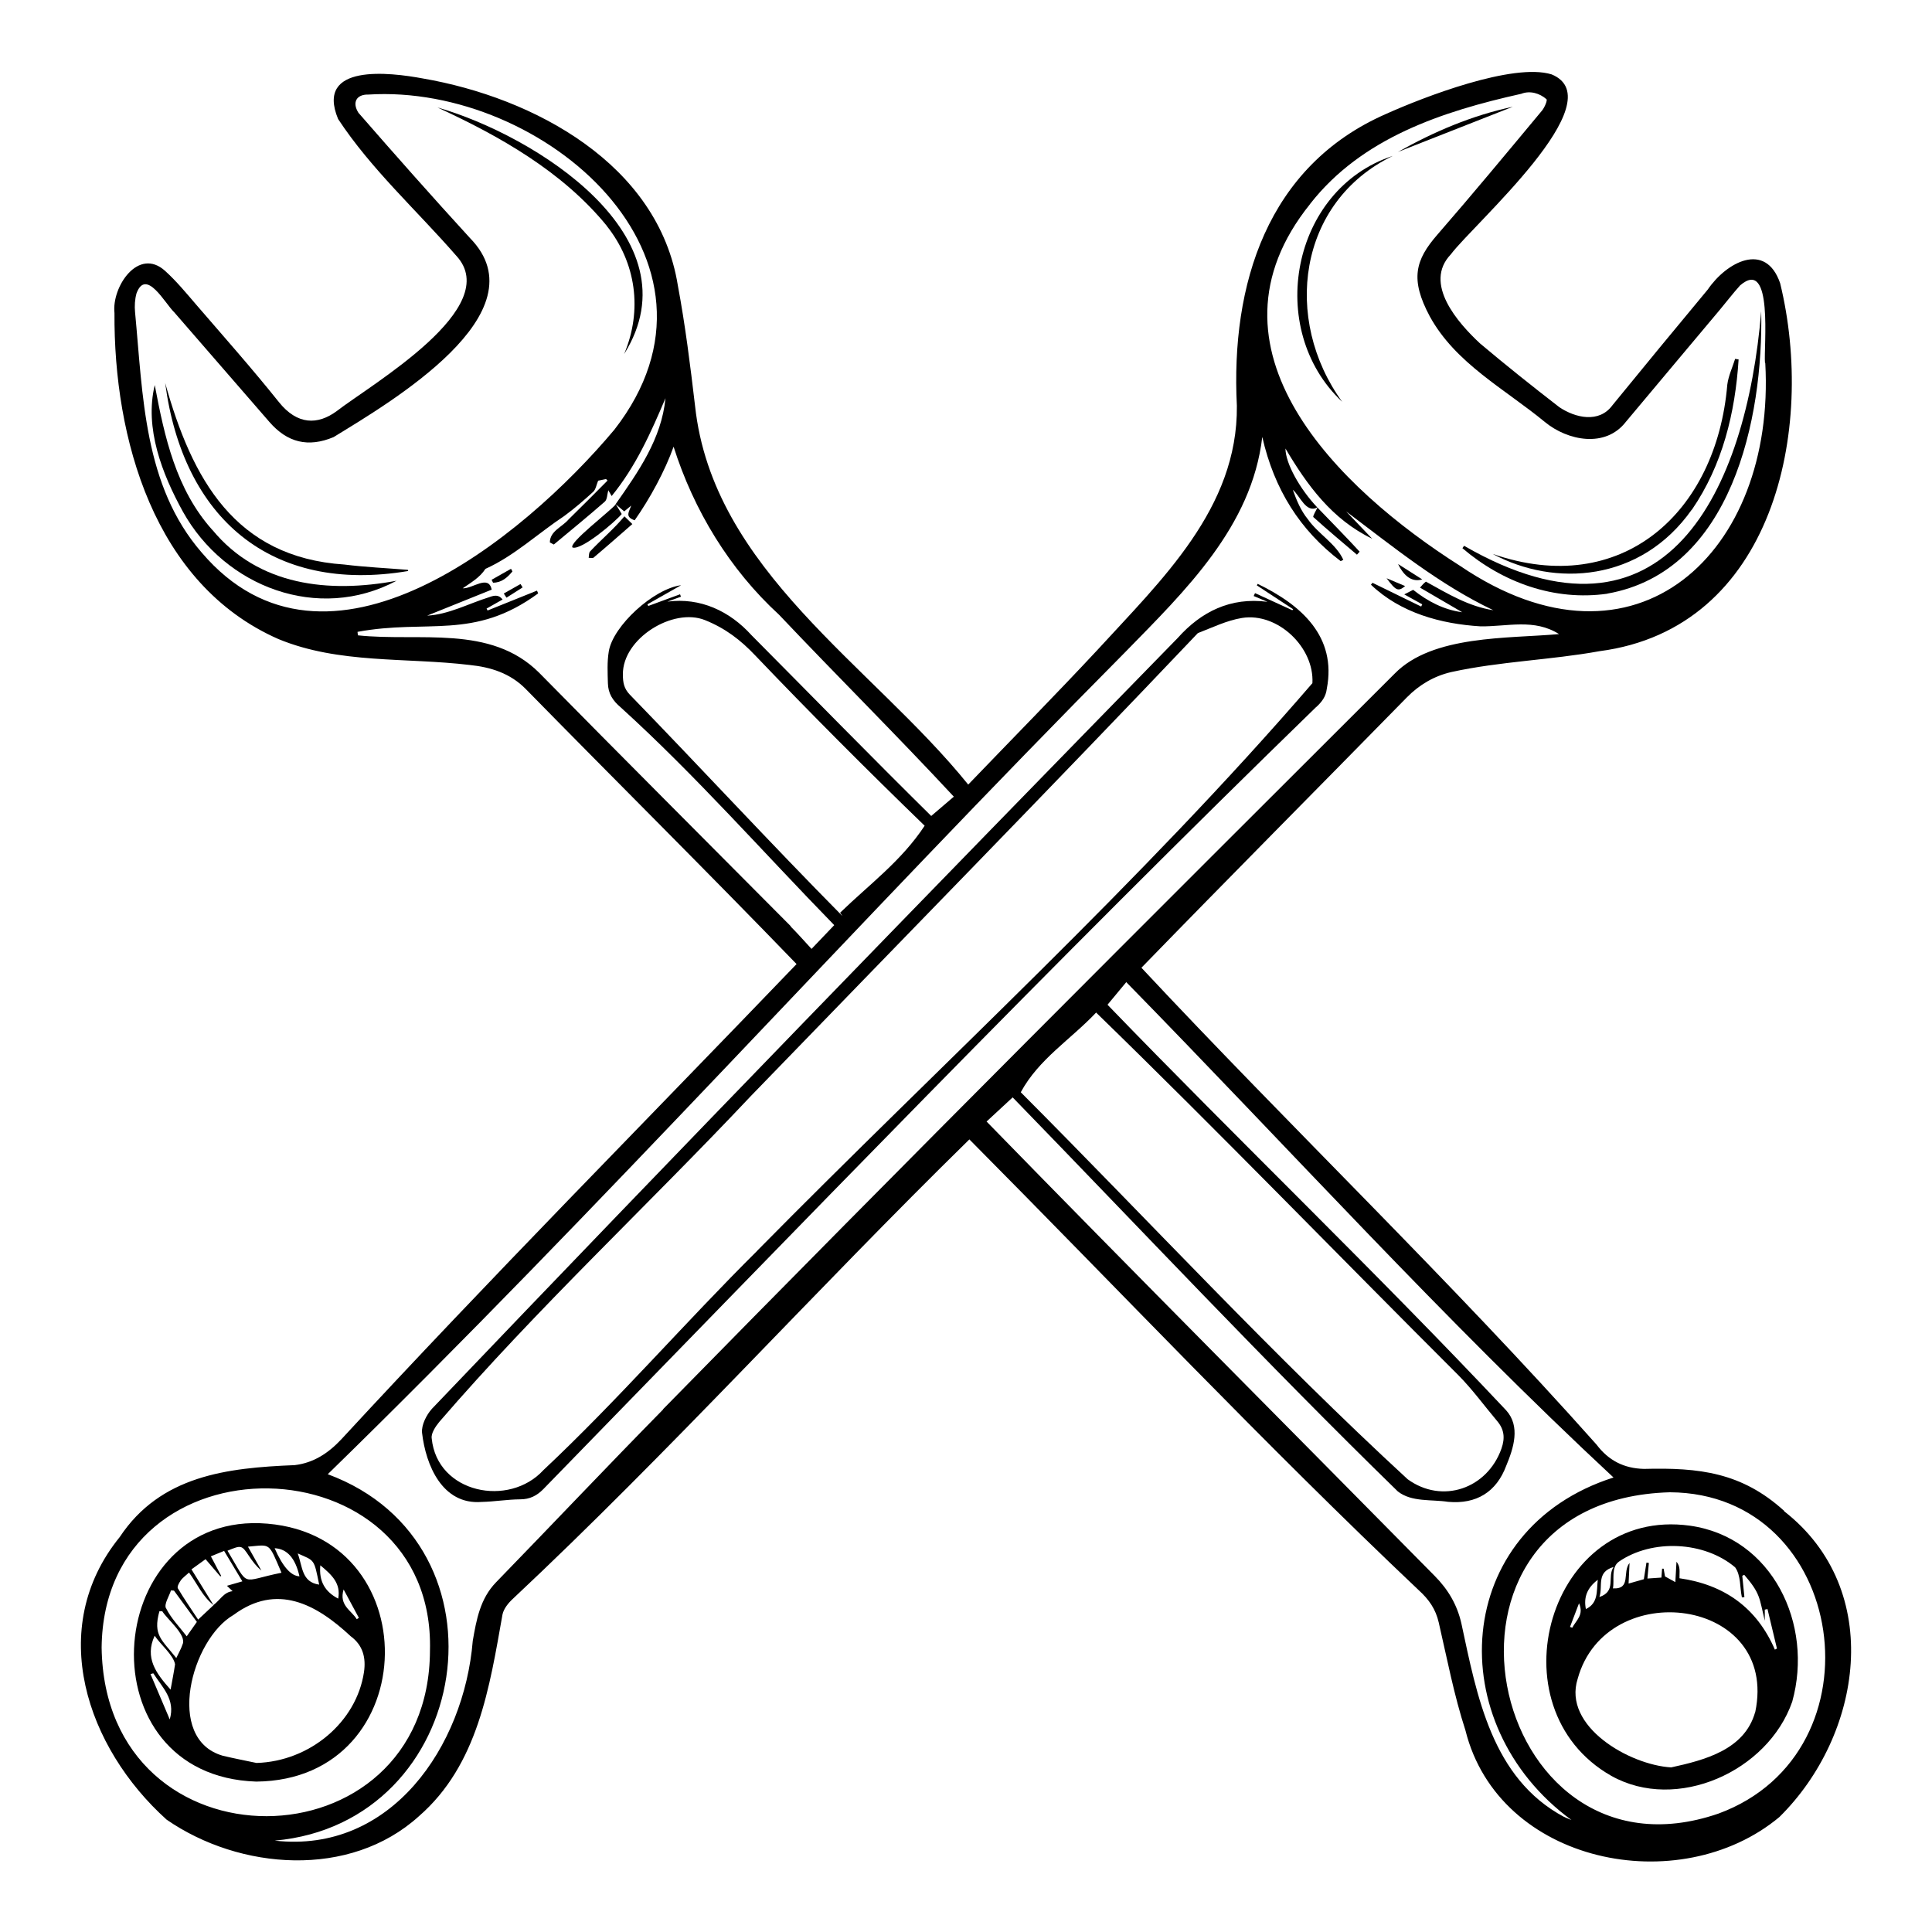 <?xml version="1.0" encoding="UTF-8"?>
<svg id="Layer_1" data-name="Layer 1" xmlns="http://www.w3.org/2000/svg" width="2000" height="2000" version="1.1" viewBox="0 0 2000 2000">
  <rect width="2000" height="2000" fill="#fff" stroke-width="0"/>
  <g>
    <path d="M1847,1564.1c-43.9-39.9-88-45-145.1-43.5-20.6-.5-36.6-8.5-49.2-25.2-151.1-169.8-315.8-327.4-471.1-493.6,91.1-93.8,183.3-186.5,274.8-279.9,12.9-13.1,28.2-22.1,46-26.2,50.5-11.1,102.7-12.4,153.4-21.6,180.4-23.6,223.9-229.7,187-380.9-15.1-43.9-55.7-21.7-74.9,6.5-33.1,39.8-66,79.7-98.7,119.8-13.8,18.9-38.5,13.1-55,2-27.8-21.5-55.3-43.4-82.1-66-22.9-21.3-59-62.1-30.2-92.2,23-30.9,170.1-159.3,104.3-186.3-39.8-12.3-132.4,23.4-171.5,41-123,53.9-160.7,176.6-154.3,302.1,1.1,106.1-78.2,180.4-144.7,253.1-42.8,45.9-86.9,90.6-133.4,139-99.9-123.8-264.5-221.8-282.8-392.2-4.9-41.6-10.1-83.3-17.8-124.5-20.1-125.5-148.9-194.5-264.1-214.3-33.8-6.3-111.6-15.8-87.6,42,34.2,52,81.5,94.6,122.3,141.5,49.9,53.8-87.8,133-123.9,161-19.4,14.2-40.6,14.5-59.8-9.6-27.4-34.3-56.6-67.2-85.3-100.5-10.4-12.1-20.6-24.5-32.3-35.1-27.7-25.2-55.5,16.4-52.5,43.5-.8,129.7,40.8,280.8,169.6,337.5,62.8,26,132.1,18.9,198.3,26.9,21.5,2.2,41.8,8.5,57.9,24.9,93.3,95.2,187.7,188.8,280.3,284.7-157.3,163.8-317.2,325.1-471.2,491.9-13.4,14.3-28.7,24.5-48.4,26.8-69.9,2.8-138.8,10.7-181.1,74.5-76.7,94.6-34.1,218.1,48.6,292.5,75.9,52.4,189.7,61.1,261.1-3.5,61.2-53.2,73.2-133.6,86.6-209,1.3-6,6.1-11.9,10.8-16.2,162.8-152.7,312.8-319.1,472.5-475.5,154.8,155.9,305.6,315.6,465.1,466.6,10.8,9.8,17.6,19.7,20.8,33.6,8.6,37.3,15.8,75.2,27.6,111.5,34.5,138.5,221.7,175.9,325,89.8,85.5-84.3,109.8-234.8,4.8-316.7ZM1356.3,211c53.5-68.4,136.9-95.7,218.5-113.9,9.1-3.6,19.2-.5,26.1,5.6,1.2,1.1-2,8.7-4.8,12-35.8,43-71.5,86.1-108.2,128.3-22.8,26.2-28.4,46-7.8,84.5,26.6,48.6,77.6,75.1,119.1,109.3,23.6,19.5,62.7,27.2,83.8,0,32.3-38.7,64.8-77.2,97.2-115.9,7.1-8.5,13.8-17.3,21.2-25.5,34.7-29.8,24.2,64.2,25.7,80.3.1,0,.2,0,.3,0,11,195.6-133.6,333.8-315.9,210.1-125.9-80-275.9-224.8-155.2-374.7ZM208.8,572c-60.1-69.2-60.8-162.7-69-249-.6-6.3-.2-13.2,1.5-19.3,9.9-26.7,29.7,10.7,39,19.5,32.8,37.9,65.6,75.7,98.5,113.5,18.6,21.5,40.2,26.8,66.5,15.8,57.7-35.4,217.2-128.6,141.2-206.1-39-42.6-77.5-86.1-115.4-129.6-6.8-10.6-2.2-19.2,10.1-18.9,181.8-11.5,391.7,171.1,254.8,346.9-94.9,113.1-298,279-427.2,127.2ZM818.7,958.9c-86.9-87.5-174.2-174.7-260.7-262.6-50.4-50.1-123.9-31.8-187.5-38.6-.1-1.2-.3-2.4-.4-3.6,72.5-13.5,120.3,9.1,187-39.8-.4-1-.8-2-1.2-2.9-17.1,6.9-34.1,13.7-51.2,20.6-.3-.7-.6-1.4-1-2,5.5-3.1,10.9-6.2,16.6-9.4-3.8-4.8-7.8-4.7-13.9-2.4-21,6.5-42.1,18-64.2,19.1,22.1-8.9,44.4-17.9,66.8-26.9-3.3-16-19.8-.8-30-1.4,8.5-5.9,17.8-11.2,23.5-20.1,29.8-13.4,54.5-36.8,81.7-54.8,10.5-7.7,20.3-16.2,29.9-25,2.7-2.5,3.3-7.3,5.1-11.5,1.6-.3,4.9-1,8.2-1.7.5.5,1,1,1.5,1.6-13.4,13.5-26.8,27-40.4,40.3-6.7,7.9-19.2,11.9-19.3,23.7,1.4.7,2.7,1.5,4.1,2.2,17.7-14.7,35.5-29.3,52.8-44.4,2.5-2.2,2.4-7.5,3.6-11.8.8,1.3,1.8,3.1,3.5,6,25.1-30.8,40.7-65.9,55.7-101.3-4.1,42.1-28,76-51.6,109.7,2.8,2.4,5.7,4.7,8.9,7.5,1.8-1.5,3.9-3.2,7.2-6-2,6.2-7,11.6,3.6,15.2,15.8-22.4,31.5-51.4,40.3-76.2,20.8,65.6,57.8,126.9,109.2,174,59.9,63.3,121.6,124.5,180.9,188.3-7.8,6.6-15.1,12.9-23.4,20-62.6-61.8-124.1-124.8-186.1-187.2-22.5-24.9-52.9-39.2-87-34.7,4.8-1.7,9.4-3.4,14-5.1-.3-.8-.6-1.7-.9-2.5-11,4-21.9,8-32.9,12.1-.3-.6-.6-1.1-.9-1.7,11.3-6.4,22.5-12.8,34.9-19.8-28.5,3.7-70.6,42.1-74.9,68.6-1.8,10.8-1.2,22-.9,33,.3,10.3,4.7,17.7,13.4,25,77.9,70.7,147.3,149.9,220.9,225.3-7.5,7.8-14.8,15.4-23.5,24.6-7.5-8.1-14.3-15.9-21.6-23.2ZM872,948.2c-74.4-75.2-146.3-153.2-220.1-229.2-6-6.3-7.1-12.5-7.1-20.9-.3-37.2,51.9-69.4,84.9-56.2,21,8.4,36.9,20.5,52.3,36.8,57.3,60,115.5,118.3,175.2,176.1-24.1,36.5-56.8,60.3-87.5,90,.8,1.1,1.6,2.2,2.3,3.3ZM105.2,1705.5c2.4-224.6,345.4-215.6,339.9,3-.7,227-336.7,231.6-339.9-3ZM686.5,1459c-58.2,59.2-115.2,119.5-173,179-16.5,17-20.3,38.8-24.1,60.6-9,109.3-84.6,220.5-205,206.8,205-18.2,250.3-307,54.9-379.3,282.9-275.8,547.2-570.6,825.7-851.2,62-63.5,130.9-129.8,141.7-222.6,12.4,54.4,39,96.6,81.2,128.6.9-.5,1.8-.9,2.7-1.4-7.7-16.8-26.2-26.9-36.8-42.1-7.1-8.7-11.6-19.4-15.5-30.4,7.4,6.2,13.8,24.8,25.5,18.2,0,0,0,0,0,0,0,0,0,0,0-.1,0,0,0,0,0,0h-.3c-17.5-18.4-32.8-45.3-32.8-60.8,22.6,38.2,48.3,73.4,89.8,93.4-9-9.4-18-18.8-27-28.3,49,36.9,96.5,75.7,152.4,102.3-25.6-3.9-47.2-17.1-69.8-29.6-2.4,1.9-3.7,3.3-6.1,6.2,14.9,8.7,29.3,17.1,43.7,25.5-19.3-2.6-35.7-11.3-50.8-23.2-2.6,1.3-5.4,2.8-9.2,4.7,6.5,3.6,12.6,7,18.6,10.3-.4.8-.7,1.5-1.1,2.3-16.8-8.2-33.6-16.4-50.4-24.6-.5.7-1.1,1.4-1.6,2,30.6,29.2,72.4,40.6,113.5,43.1,28,.3,55.4-8.3,81.2,8-52.8,4.8-130.9.8-170.1,40.9-253.4,252.9-506.8,505.8-757.4,761.5ZM1509.5,1423.4c14.6,14.7,26.9,31.7,40.3,47.6,7.3,8.6,8.4,17.4,4.5,28.6-14.7,41.5-61.3,57.7-97.1,31.7-138.7-127.7-267.3-267-400.5-400.6,18.5-34.3,51.8-54.7,78-82.5,126.6,123,249.7,250.4,374.8,375.2ZM1619,1880.8c-74.6-39.9-90-124.9-106.2-200.3-4.4-19.3-13.7-35.1-27.7-49.2-154.6-156.8-310.1-312.6-463.8-470.3,8.7-8.1,16.8-15.5,27-25,132.6,136.5,262.5,275.1,398.7,407.9,14.3,11.3,35,8.1,52.1,10.8,29.2,2.6,50-10.1,60.2-37.5,7.6-18.3,14.8-40.7-.1-57.2-134.4-142.9-276.5-278.8-412.7-419.9,6.5-7.9,12.7-15.3,19.4-23.4,168.1,171.7,328.5,349.2,504.4,512.8-167.7,53.6-178.7,255.7-43.5,354.6-3.7-1.6-5.9-2.3-7.8-3.4ZM1779,1877.4c-240.3,82.8-326.6-324.6-50.4-332.6,183.9.9,222.7,269.2,50.4,332.6Z" fill="#000" stroke-width="0"/>
    <path d="M219.9,548.7c-37.7-42-49.6-96.4-59.7-150.1-10.8,44.6,7.6,92,29.1,131,43.5,78.1,140.2,114.8,221.2,71.6-70.2,13-142.6,5.4-190.6-52.6Z" fill="#000" stroke-width="0"/>
    <path d="M627.9,233.6c30.6,38.3,37.4,87.4,18.2,132.9,76.1-121.3-93.1-226.7-193.4-255.3,64.8,29.8,129.6,66.5,175.3,122.4Z" fill="#000" stroke-width="0"/>
    <path d="M356.4,584.4c-113.3-7.5-157.7-88.6-185.4-187.9,18.4,139.5,109.1,218.6,251.6,194.6-.1-.4-.3-.8-.4-1.2-21.9-1.8-44-2.8-65.8-5.5Z" fill="#000" stroke-width="0"/>
    <path d="M1362.4,732.1c6.2-5.7,10.1-11,11.1-19.1,10.4-54.1-26.3-86.7-71.6-108.6l-.8,1.6c12.5,8.2,25.1,16.4,37.6,24.7-.3.3-.6.7-.9,1-12.9-5.9-25.8-11.8-38.6-17.7-.5,1-.9,2-1.4,3,4,1.7,8.1,3.4,14.3,6-38.2-5-68.6,10.1-93,37.5-258.5,264.7-516.4,530.2-771.9,797.8-5.8,6.4-11.1,17-10.3,24.9,3.9,33.8,21.1,74.8,61.7,71.6,13.3-.3,26.6-2.6,39.9-2.7,10,0,17.3-3.8,24-10.6,264.7-271.8,527.9-545.2,800-809.6ZM784,1294.7c-75,74.4-144.3,154.7-221.4,227.1-35.7,39-110.1,24.1-115.7-32.8-.8-5.2,3.9-12.2,7.8-17,101.5-117.8,215.8-224,322.4-337.2,154.3-159.6,310.3-318.7,462.9-479.4,15.1-5.8,30.1-13.2,45.8-15.7,36.8-5.9,74.9,30.4,72.8,67.5-177.8,206.3-382.8,392.8-574.6,587.4Z" fill="#000" stroke-width="0"/>
    <path d="M1359.6,535.3c14.7,13.3,29.9,26,45.1,38.9.9-1,1.9-2.1,2.8-3.1-14.3-15.5-29.1-30.5-43.7-45.7-1.6,3.5-5.1,9.1-4.2,9.9Z" fill="#000" stroke-width="0"/>
    <path d="M1472.3,599.8c-8.2-5.2-15.7-10-25-15.9,6.5,13.5,15.2,18.9,25,15.9Z" fill="#000" stroke-width="0"/>
    <path d="M1454.6,606.7c-6.3-2.7-11.5-4.9-19.2-8.1,9.7,13,12,14,19.2,8.1Z" fill="#000" stroke-width="0"/>
    <path d="M1663.9,614.5c128.8-22.7,161.6-181.3,159.3-292.3-15.4,185.3-98.5,363.5-307.6,242.8-.6.8-1.1,1.7-1.7,2.5,41.6,35.5,95.1,54.9,150,47.1Z" fill="#000" stroke-width="0"/>
    <path d="M1751.4,527.7c31.8-46.3,44.9-100.6,48.4-155.6-1.2-.2-2.4-.4-3.6-.6-2.8,8.9-6.9,17.5-8.1,26.6-11.2,132.9-109.6,221.6-242.9,175.3,64.1,34.5,153.2,29.2,206.1-45.8Z" fill="#000" stroke-width="0"/>
    <path d="M1389.4,415.9c-61.7-85.1-46.2-206.8,52.4-254.5-105,34.4-132.5,179.4-52.4,254.5Z" fill="#000" stroke-width="0"/>
    <path d="M1447.1,157.3c39.7-15.6,79.3-31.2,119-46.8-42.3,9-81.5,25.7-119,46.8Z" fill="#000" stroke-width="0"/>
    <path d="M592.8,566.8c9.4,2.9,44-26.6,50.8-34.7-2.3-3.8-4.2-7-6.1-10.1-5.3,6.8-50.2,40.8-44.7,44.9Z" fill="#000" stroke-width="0"/>
    <path d="M637.5,521.9h0c0,0,0,0,0,0h0s0,0,0,0c-.1,0-.2-.2-.3-.3,0,.1.2.3.2.4Z" fill="#000" stroke-width="0"/>
    <path d="M646.4,534.5c-11.3,13.5-23.7,23.7-35.6,36.4-1.3,1.4-1,4.3-1.4,6.5,1.7,0,4,.7,5-.1,13.3-11.2,26.3-22.7,40.2-34.8-3.4-3.3-5.2-5-8.2-8Z" fill="#000" stroke-width="0"/>
    <path d="M530.5,591.6c-.5-.9-1-1.8-1.5-2.8-6.7,3.8-13.4,7.6-20.1,11.4l1.5,3c8.8,0,14.8-5.3,20.1-11.7Z" fill="#000" stroke-width="0"/>
    <path d="M521.5,614.4c.9,1.4,1.9,2.9,2.8,4.3,5.6-3.5,11.1-7.1,16.7-10.6-.7-1.2-1.4-2.4-2.2-3.5-5.8,3.3-11.6,6.5-17.3,9.8Z" fill="#000" stroke-width="0"/>
    <path d="M268.8,1576.8c-163.7-5.2-181.9,261.7-3.5,267.5,174.9-1.6,178.9-260.9,3.5-267.5ZM355.7,1645.4c5.8,10.9,10.8,20.1,15.8,29.4-.7.5-1.5.9-2.2,1.4-5.4-9.1-18.6-14.1-13.6-30.8ZM331.6,1620.4c11.5,9.6,21.5,18.5,18.5,34.5-13.5-7.1-20.1-17.7-18.5-34.5ZM330.4,1640.4c-18.3-2.6-17.1-18.6-22.2-32.3,17.6,7.9,16.7,5.1,22.2,32.3ZM310,1631.8q-13.3-.6-25.7-29.1,19.4,1,25.7,29.1ZM257.9,1611c3.6,5.3,7.4,10.5,12.7,14.8-4.5-7.9-9-15.9-13.9-24.7,23.8-2,20.9-5.2,34.7,27-43.7,8.7-32.4,16.3-55.9-22.8,14.5-6,14.7-5.9,22.4,5.7ZM212.9,1614.2c5.3,6.2,10.3,12,15.2,17.7.3-.2.6-.3.9-.5-3.4-6.4-6.8-12.8-10.7-20.3,4.8-2,9.1-3.7,13.7-5.6,6.6,11.1,12.9,21.6,18.9,31.5-5.7,1.6-10.8,3.1-16,4.6,2,1.9,3.9,3.7,5.9,5.6-9.1.8-13.2,9.5-19.8,14.3-7.5-12.1-14.9-24.2-22.8-36.9,4.8-3.5,9.5-6.8,14.7-10.6ZM186.9,1636.2c2.3-3,5.5-5.3,8.8-8.3,8.6,11.8,14,24.9,25.4,33.7-4.8,4.5-9.6,9-16,15-7-10.6-14.4-21.3-21-32.4-.9-1.6,1.2-5.7,2.9-7.9ZM175.7,1779.9c-6.6-15.6-13.3-31.3-19.9-46.9,1-.3,1.9-.6,2.9-.8,9.2,14.5,23.2,26.9,17,47.8ZM181.2,1722.9c-1.2,8.3-2.9,16.6-4.6,26.2-15-16.8-27.1-32.8-16.5-55.8,5.8,8.8,19.4,19.9,21.1,29.5ZM189.1,1701.9c-1.4,4.5-3.9,8.7-6.6,14.5-14.9-18.9-24.4-23.5-17.5-48.4h3c5.4,8.6,25.1,24.4,21.1,34ZM171.8,1664.8c-2.1-4.2,3.2-12.2,5.2-18.4,1,0,2,.2,3.1.2,7.9,10.8,15.8,21.6,23.7,32.4-3.6,5.1-6.7,9.5-10.5,14.9-7.7-10-16.3-18.7-21.4-29.1ZM265.5,1825c-11.7-2.5-23.4-4.7-35-7.5-60.1-17.4-32.3-120.6,11.2-145.7,44.9-33.2,85.5-11.4,121.3,22,12.9,9.5,15.9,22.5,13.8,37.1-7.8,52.1-56.4,92.5-111.2,94.1Z" fill="#000" stroke-width="0"/>
    <path d="M1749.5,1579.4c-146.3-20.3-205.5,188.6-81.4,259,67.5,37.8,162-4.5,187.2-76.8,22.3-80.2-20.5-170.2-105.8-182.2ZM1670.4,1622.1c-7,10.1,3.3,25.1-14.7,31.1,3.9-11.4-3.6-25.6,14.7-31.1ZM1654,1635.4c-1.3,12.2.6,24.1-12.3,30.3-2.4-11.9,1-21.7,12.3-30.3ZM1625.3,1684.1c2.9-7.7,5.8-15.4,9.3-24.4,5.4,12.1-3.2,17.9-7,25.3-.8-.3-1.5-.5-2.3-.8ZM1816.9,1772.5c-11,38.9-52.2,49.5-86.9,57.1-43.3-2.5-112.5-42.5-96.8-91.7,29.4-106.9,208.8-84.7,183.8,34.6ZM1837.4,1707.8c-18.8-43.6-52.5-67.4-98.8-74-.2-6.7,1.3-11.7-3.1-17.1-.4,7.1-.8,14.1-1.2,21.1-4.5-2.5-7.4-4.1-10.7-5.9-.4-2.1-.9-5.1-1.4-8-.5,0-1.1,0-1.6,0-.2,2.9-.4,5.9-.7,9.2-4.8.3-9.3.6-14.5,1,.5-5.7,1-10.9,1.5-16.1-.8-.1-1.7-.2-2.5-.4-.8,5.3-1.6,10.7-2.7,17.2-4.4,1.3-9.6,2.7-15.8,4.5.3-6.8.6-13,1-21.3-7.8,9.3,2.2,27.3-17.2,26.3,1.7-8.5-2.2-21.8,6.2-27.7,34.4-23.7,88.5-21.1,120.3,5.9,6.1,8.4,4.8,21.1,7,31.1.9,0,1.7-.2,2.6-.3-.7-7.3-1.4-14.6-2.2-22,.7-.4,1.3-.7,2-1.1,17,19.7,15.5,23.8,21.3,47.6v-11.5l2.8-.6c3.3,13.6,6.5,27.2,9.8,40.9-.7.4-1.5.8-2.2,1.1Z" fill="#000" stroke-width="0"/>
  </g>
</svg>